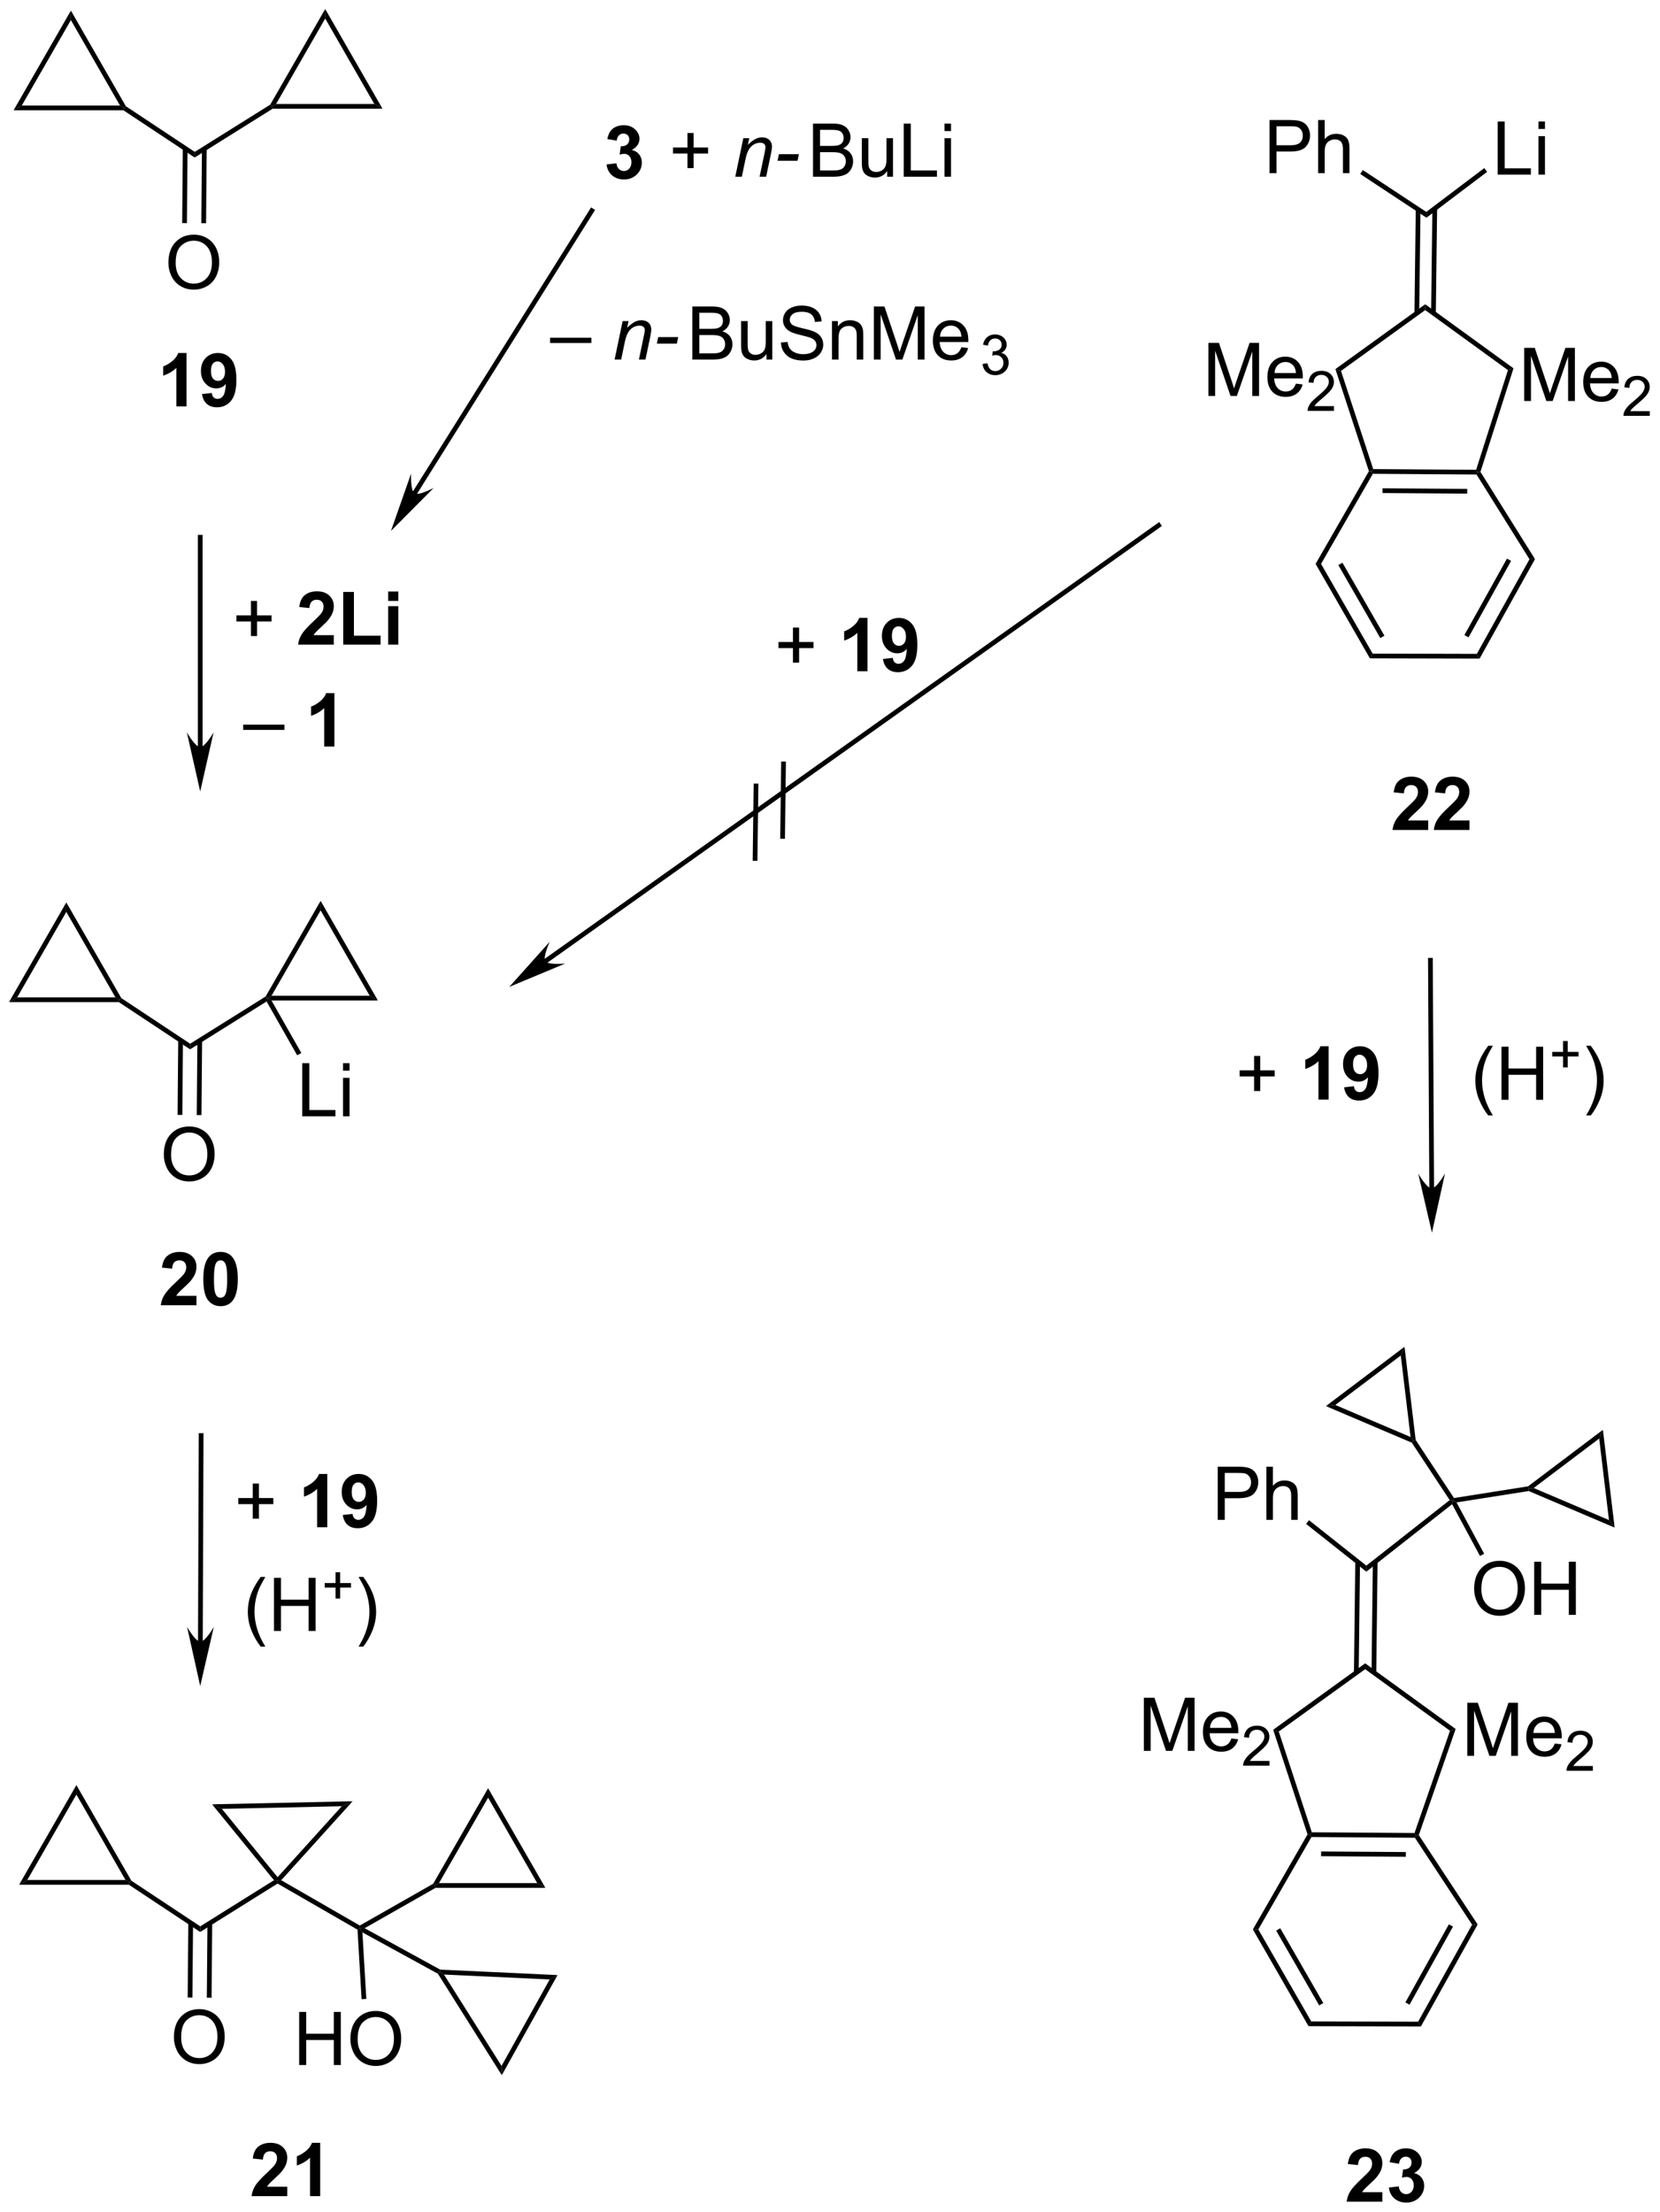 <?xml version="1.0" encoding="UTF-8"?>
<!DOCTYPE svg PUBLIC '-//W3C//DTD SVG 1.0//EN'
          'http://www.w3.org/TR/2001/REC-SVG-20010904/DTD/svg10.dtd'>
<svg stroke-dasharray="none" shape-rendering="auto" xmlns="http://www.w3.org/2000/svg" font-family="'Dialog'" text-rendering="auto" width="491" fill-opacity="1" color-interpolation="auto" color-rendering="auto" preserveAspectRatio="xMidYMid meet" font-size="12px" viewBox="0 0 491 654" fill="black" xmlns:xlink="http://www.w3.org/1999/xlink" stroke="black" image-rendering="auto" stroke-miterlimit="10" stroke-linecap="square" stroke-linejoin="miter" font-style="normal" stroke-width="1" height="654" stroke-dashoffset="0" font-weight="normal" stroke-opacity="1"
><!--Generated by the Batik Graphics2D SVG Generator--><defs id="genericDefs"
  /><g
  ><defs id="defs1"
    ><clipPath clipPathUnits="userSpaceOnUse" id="clipPath1"
      ><path d="M0.633 0.633 L184.618 0.633 L184.618 245.837 L0.633 245.837 L0.633 0.633 Z"
      /></clipPath
      ><clipPath clipPathUnits="userSpaceOnUse" id="clipPath2"
      ><path d="M33.473 20.468 L33.473 258.855 L212.342 258.855 L212.342 20.468 Z"
      /></clipPath
    ></defs
    ><g transform="scale(2.667,2.667) translate(-0.633,-0.633) matrix(1.029,0,0,1.029,-33.797,-20.421)"
    ><path d="M53.561 64.24 L52.465 64.24 L52.465 60.102 Q51.863 60.664 51.046 60.935 L51.046 59.938 Q51.475 59.797 51.978 59.407 Q52.483 59.013 52.671 58.49 L53.561 58.49 L53.561 64.24 ZM55.227 62.914 L56.289 62.797 Q56.328 63.123 56.492 63.279 Q56.656 63.435 56.925 63.435 Q57.266 63.435 57.503 63.123 Q57.742 62.81 57.807 61.826 Q57.393 62.305 56.773 62.305 Q56.096 62.305 55.607 61.784 Q55.117 61.263 55.117 60.428 Q55.117 59.555 55.633 59.024 Q56.151 58.49 56.953 58.49 Q57.823 58.49 58.38 59.164 Q58.94 59.836 58.94 61.381 Q58.94 62.951 58.357 63.646 Q57.776 64.342 56.844 64.342 Q56.172 64.342 55.758 63.985 Q55.344 63.625 55.227 62.914 ZM57.711 60.516 Q57.711 59.985 57.466 59.693 Q57.221 59.399 56.901 59.399 Q56.596 59.399 56.396 59.641 Q56.195 59.881 56.195 60.428 Q56.195 60.982 56.414 61.243 Q56.633 61.5 56.961 61.5 Q57.276 61.5 57.492 61.25 Q57.711 61 57.711 60.516 Z" stroke="none" clip-path="url(#clipPath2)"
    /></g
    ><g transform="matrix(2.743,0,0,2.743,-91.813,-56.142)"
    ><path d="M51.632 48.8 Q51.632 47.373 52.397 46.568 Q53.163 45.761 54.374 45.761 Q55.166 45.761 55.801 46.141 Q56.439 46.519 56.772 47.196 Q57.108 47.873 57.108 48.732 Q57.108 49.605 56.757 50.292 Q56.405 50.98 55.759 51.334 Q55.116 51.688 54.369 51.688 Q53.562 51.688 52.923 51.297 Q52.288 50.904 51.96 50.23 Q51.632 49.553 51.632 48.8 ZM52.413 48.81 Q52.413 49.847 52.968 50.443 Q53.525 51.037 54.366 51.037 Q55.22 51.037 55.772 50.435 Q56.327 49.834 56.327 48.73 Q56.327 48.029 56.09 47.508 Q55.853 46.987 55.397 46.701 Q54.944 46.412 54.377 46.412 Q53.572 46.412 52.991 46.967 Q52.413 47.519 52.413 48.81 Z" stroke="none" clip-path="url(#clipPath2)"
    /></g
    ><g transform="matrix(2.743,0,0,2.743,-91.813,-56.142)"
    ><path d="M54.657 160.139 L54.657 161.16 L50.811 161.16 Q50.874 160.582 51.186 160.064 Q51.499 159.546 52.42 158.691 Q53.163 157.999 53.329 157.754 Q53.556 157.413 53.556 157.082 Q53.556 156.715 53.358 156.517 Q53.163 156.319 52.814 156.319 Q52.47 156.319 52.267 156.527 Q52.064 156.733 52.032 157.215 L50.939 157.105 Q51.038 156.199 51.553 155.806 Q52.069 155.41 52.842 155.41 Q53.689 155.41 54.173 155.868 Q54.657 156.324 54.657 157.004 Q54.657 157.389 54.52 157.741 Q54.381 158.09 54.079 158.473 Q53.881 158.725 53.361 159.202 Q52.842 159.678 52.702 159.835 Q52.564 159.991 52.478 160.139 L54.657 160.139 ZM57.255 155.41 Q58.089 155.41 58.557 156.004 Q59.114 156.707 59.114 158.335 Q59.114 159.96 58.552 160.671 Q58.089 161.259 57.255 161.259 Q56.419 161.259 55.906 160.616 Q55.396 159.973 55.396 158.324 Q55.396 156.707 55.958 155.996 Q56.424 155.41 57.255 155.41 ZM57.255 156.319 Q57.057 156.319 56.901 156.446 Q56.745 156.574 56.659 156.902 Q56.544 157.327 56.544 158.335 Q56.544 159.342 56.646 159.72 Q56.747 160.098 56.901 160.223 Q57.057 160.348 57.255 160.348 Q57.456 160.348 57.612 160.22 Q57.768 160.092 57.854 159.764 Q57.966 159.342 57.966 158.335 Q57.966 157.327 57.864 156.952 Q57.763 156.574 57.609 156.446 Q57.456 156.319 57.255 156.319 Z" stroke="none" clip-path="url(#clipPath2)"
    /></g
    ><g transform="matrix(2.743,0,0,2.743,-91.813,-56.142)"
    ><path d="M51.137 144.929 Q51.137 143.502 51.903 142.697 Q52.669 141.89 53.88 141.89 Q54.671 141.89 55.307 142.27 Q55.945 142.648 56.278 143.325 Q56.614 144.002 56.614 144.861 Q56.614 145.734 56.262 146.421 Q55.911 147.109 55.265 147.463 Q54.622 147.817 53.874 147.817 Q53.067 147.817 52.429 147.426 Q51.794 147.033 51.465 146.359 Q51.137 145.681 51.137 144.929 ZM51.919 144.939 Q51.919 145.976 52.473 146.572 Q53.031 147.166 53.872 147.166 Q54.726 147.166 55.278 146.564 Q55.833 145.963 55.833 144.859 Q55.833 144.158 55.596 143.637 Q55.359 143.116 54.903 142.83 Q54.45 142.541 53.882 142.541 Q53.077 142.541 52.497 143.096 Q51.919 143.648 51.919 144.939 Z" stroke="none" clip-path="url(#clipPath2)"
    /></g
    ><g transform="matrix(2.743,0,0,2.743,-91.813,-56.142)"
    ><path d="M66.066 140.794 L66.066 135.067 L66.824 135.067 L66.824 140.117 L69.644 140.117 L69.644 140.794 L66.066 140.794 ZM70.461 135.875 L70.461 135.067 L71.164 135.067 L71.164 135.875 L70.461 135.875 ZM70.461 140.794 L70.461 136.646 L71.164 136.646 L71.164 140.794 L70.461 140.794 Z" stroke="none" clip-path="url(#clipPath2)"
    /></g
    ><g transform="matrix(2.743,0,0,2.743,-91.813,-56.142)"
    ><path d="M188.109 148.555 L187.971 123.973 L187.97 123.718 L187.459 123.721 L187.461 123.976 L187.599 148.559 L187.601 148.814 L188.111 148.81 L188.109 148.555 ZM187.881 153.338 L189.289 146.952 C189.289 146.952 188.395 148.554 187.854 148.557 C187.313 148.56 186.401 146.968 186.401 146.968 Z" stroke="none" clip-path="url(#clipPath2)"
    /></g
    ><g transform="matrix(2.743,0,0,2.743,-91.813,-56.142)"
    ><path d="M168.702 138.068 L168.702 136.497 L167.142 136.497 L167.142 135.841 L168.702 135.841 L168.702 134.284 L169.366 134.284 L169.366 135.841 L170.923 135.841 L170.923 136.497 L169.366 136.497 L169.366 138.068 L168.702 138.068 Z" stroke="none" clip-path="url(#clipPath2)"
    /></g
    ><g transform="matrix(2.743,0,0,2.743,-91.813,-56.142)"
    ><path d="M176.739 138.995 L175.643 138.995 L175.643 134.857 Q175.041 135.419 174.224 135.69 L174.224 134.693 Q174.653 134.552 175.156 134.161 Q175.661 133.768 175.849 133.245 L176.739 133.245 L176.739 138.995 ZM178.405 137.669 L179.467 137.552 Q179.506 137.877 179.67 138.034 Q179.834 138.19 180.103 138.19 Q180.444 138.19 180.681 137.877 Q180.92 137.565 180.985 136.581 Q180.571 137.06 179.952 137.06 Q179.274 137.06 178.785 136.539 Q178.295 136.018 178.295 135.182 Q178.295 134.31 178.811 133.779 Q179.329 133.245 180.131 133.245 Q181.001 133.245 181.558 133.919 Q182.118 134.591 182.118 136.135 Q182.118 137.706 181.535 138.401 Q180.954 139.096 180.022 139.096 Q179.35 139.096 178.936 138.739 Q178.522 138.38 178.405 137.669 ZM180.889 135.271 Q180.889 134.739 180.644 134.448 Q180.399 134.154 180.079 134.154 Q179.774 134.154 179.574 134.396 Q179.373 134.635 179.373 135.182 Q179.373 135.737 179.592 135.997 Q179.811 136.255 180.139 136.255 Q180.454 136.255 180.67 136.005 Q180.889 135.755 180.889 135.271 Z" stroke="none" clip-path="url(#clipPath2)"
    /></g
    ><g transform="matrix(2.743,0,0,2.743,-91.813,-56.142)"
    ><path d="M55.334 197.423 L55.415 175.205 L55.416 174.95 L54.906 174.947 L54.905 175.202 L54.824 197.421 L54.822 197.676 L55.333 197.678 L55.334 197.423 ZM55.061 202.203 L56.528 195.83 C56.528 195.83 55.62 197.424 55.079 197.422 C54.537 197.42 53.641 195.82 53.641 195.82 Z" stroke="none" clip-path="url(#clipPath2)"
    /></g
    ><g transform="matrix(2.743,0,0,2.743,-91.813,-56.142)"
    ><path d="M60.725 184.166 L60.725 182.596 L59.166 182.596 L59.166 181.94 L60.725 181.94 L60.725 180.382 L61.39 180.382 L61.39 181.94 L62.947 181.94 L62.947 182.596 L61.39 182.596 L61.39 184.166 L60.725 184.166 Z" stroke="none" clip-path="url(#clipPath2)"
    /></g
    ><g transform="matrix(2.743,0,0,2.743,-91.813,-56.142)"
    ><path d="M68.763 185.093 L67.667 185.093 L67.667 180.955 Q67.065 181.518 66.248 181.789 L66.248 180.791 Q66.677 180.651 67.18 180.26 Q67.685 179.867 67.873 179.343 L68.763 179.343 L68.763 185.093 ZM70.429 183.768 L71.491 183.651 Q71.53 183.976 71.694 184.132 Q71.858 184.289 72.126 184.289 Q72.468 184.289 72.705 183.976 Q72.944 183.664 73.009 182.679 Q72.595 183.159 71.975 183.159 Q71.298 183.159 70.809 182.638 Q70.319 182.117 70.319 181.281 Q70.319 180.409 70.835 179.877 Q71.353 179.343 72.155 179.343 Q73.025 179.343 73.582 180.018 Q74.142 180.69 74.142 182.234 Q74.142 183.804 73.559 184.5 Q72.978 185.195 72.046 185.195 Q71.374 185.195 70.96 184.838 Q70.546 184.479 70.429 183.768 ZM72.913 181.369 Q72.913 180.838 72.668 180.547 Q72.423 180.252 72.103 180.252 Q71.798 180.252 71.598 180.494 Q71.397 180.734 71.397 181.281 Q71.397 181.836 71.616 182.096 Q71.835 182.354 72.163 182.354 Q72.478 182.354 72.694 182.104 Q72.913 181.854 72.913 181.369 Z" stroke="none" clip-path="url(#clipPath2)"
    /></g
    ><g transform="matrix(2.743,0,0,2.743,-91.813,-56.142)"
    ><path d="M64.448 256.169 L64.448 257.19 L60.602 257.19 Q60.665 256.612 60.977 256.094 Q61.29 255.576 62.212 254.721 Q62.954 254.029 63.12 253.784 Q63.347 253.443 63.347 253.112 Q63.347 252.745 63.149 252.547 Q62.954 252.349 62.605 252.349 Q62.261 252.349 62.058 252.557 Q61.855 252.763 61.824 253.245 L60.73 253.135 Q60.829 252.229 61.344 251.836 Q61.86 251.44 62.633 251.44 Q63.48 251.44 63.964 251.898 Q64.448 252.354 64.448 253.034 Q64.448 253.419 64.311 253.771 Q64.172 254.12 63.87 254.503 Q63.672 254.755 63.152 255.232 Q62.633 255.708 62.493 255.865 Q62.355 256.021 62.269 256.169 L64.448 256.169 ZM67.999 257.19 L66.903 257.19 L66.903 253.052 Q66.301 253.615 65.484 253.885 L65.484 252.888 Q65.913 252.747 66.416 252.357 Q66.921 251.964 67.109 251.44 L67.999 251.44 L67.999 257.19 Z" stroke="none" clip-path="url(#clipPath2)"
    /></g
    ><g transform="matrix(2.743,0,0,2.743,-91.813,-56.142)"
    ><path d="M52.225 240.069 Q52.225 238.642 52.991 237.837 Q53.757 237.03 54.967 237.03 Q55.759 237.03 56.395 237.41 Q57.032 237.788 57.366 238.465 Q57.702 239.142 57.702 240.001 Q57.702 240.874 57.35 241.561 Q56.999 242.249 56.353 242.603 Q55.71 242.957 54.962 242.957 Q54.155 242.957 53.517 242.566 Q52.882 242.173 52.553 241.499 Q52.225 240.821 52.225 240.069 ZM53.007 240.079 Q53.007 241.116 53.561 241.712 Q54.118 242.306 54.96 242.306 Q55.814 242.306 56.366 241.704 Q56.92 241.103 56.92 239.999 Q56.92 239.298 56.684 238.777 Q56.447 238.256 55.991 237.97 Q55.538 237.681 54.97 237.681 Q54.165 237.681 53.585 238.236 Q53.007 238.788 53.007 240.079 Z" stroke="none" clip-path="url(#clipPath2)"
    /></g
    ><g transform="matrix(2.743,0,0,2.743,-91.813,-56.142)"
    ><path d="M65.731 243.056 L65.731 237.329 L66.489 237.329 L66.489 239.681 L69.466 239.681 L69.466 237.329 L70.223 237.329 L70.223 243.056 L69.466 243.056 L69.466 240.355 L66.489 240.355 L66.489 243.056 L65.731 243.056 ZM71.256 240.267 Q71.256 238.84 72.022 238.035 Q72.787 237.228 73.998 237.228 Q74.79 237.228 75.425 237.608 Q76.063 237.985 76.397 238.662 Q76.732 239.34 76.732 240.199 Q76.732 241.071 76.381 241.759 Q76.029 242.446 75.383 242.8 Q74.74 243.155 73.993 243.155 Q73.186 243.155 72.547 242.764 Q71.912 242.371 71.584 241.696 Q71.256 241.019 71.256 240.267 ZM72.037 240.277 Q72.037 241.314 72.592 241.91 Q73.149 242.504 73.99 242.504 Q74.844 242.504 75.397 241.902 Q75.951 241.3 75.951 240.196 Q75.951 239.496 75.714 238.975 Q75.477 238.454 75.022 238.168 Q74.568 237.879 74.001 237.879 Q73.196 237.879 72.615 238.433 Q72.037 238.985 72.037 240.277 Z" stroke="none" clip-path="url(#clipPath2)"
    /></g
    ><g transform="matrix(2.743,0,0,2.743,-91.813,-56.142)"
    ><path d="M55.316 100.996 L55.316 78.382 L55.316 78.127 L54.806 78.127 L54.806 78.382 L54.806 100.996 L54.806 101.251 L55.316 101.251 L55.316 100.996 ZM55.061 105.777 L56.505 99.399 C56.505 99.399 55.602 100.996 55.061 100.996 C54.52 100.996 53.617 99.399 53.617 99.399 Z" stroke="none" clip-path="url(#clipPath2)"
    /></g
    ><g transform="matrix(2.743,0,0,2.743,-91.813,-56.142)"
    ><path d="M59.694 99.142 L59.694 98.574 L64.144 98.574 L64.144 99.142 L59.694 99.142 Z" stroke="none" clip-path="url(#clipPath2)"
    /></g
    ><g transform="matrix(2.743,0,0,2.743,-91.813,-56.142)"
    ><path d="M69.53 100.931 L68.433 100.931 L68.433 96.793 Q67.832 97.356 67.014 97.626 L67.014 96.629 Q67.444 96.489 67.946 96.098 Q68.451 95.705 68.639 95.181 L69.53 95.181 L69.53 100.931 Z" stroke="none" clip-path="url(#clipPath2)"
    /></g
    ><g transform="matrix(2.743,0,0,2.743,-91.813,-56.142)"
    ><path d="M60.528 89.026 L60.528 87.456 L58.968 87.456 L58.968 86.8 L60.528 86.8 L60.528 85.243 L61.192 85.243 L61.192 86.8 L62.749 86.8 L62.749 87.456 L61.192 87.456 L61.192 89.026 L60.528 89.026 Z" stroke="none" clip-path="url(#clipPath2)"
    /></g
    ><g transform="matrix(2.743,0,0,2.743,-91.813,-56.142)"
    ><path d="M69.464 88.933 L69.464 89.954 L65.618 89.954 Q65.68 89.375 65.993 88.857 Q66.305 88.339 67.227 87.485 Q67.969 86.792 68.136 86.547 Q68.362 86.206 68.362 85.875 Q68.362 85.508 68.164 85.31 Q67.969 85.112 67.62 85.112 Q67.276 85.112 67.073 85.321 Q66.87 85.526 66.839 86.008 L65.745 85.899 Q65.844 84.993 66.36 84.599 Q66.875 84.204 67.649 84.204 Q68.495 84.204 68.98 84.662 Q69.464 85.118 69.464 85.797 Q69.464 86.183 69.326 86.534 Q69.188 86.883 68.886 87.266 Q68.688 87.519 68.167 87.995 Q67.649 88.472 67.508 88.628 Q67.37 88.784 67.284 88.933 L69.464 88.933 ZM70.481 89.954 L70.481 84.274 L71.637 84.274 L71.637 88.987 L74.512 88.987 L74.512 89.954 L70.481 89.954 ZM75.329 85.243 L75.329 84.227 L76.425 84.227 L76.425 85.243 L75.329 85.243 ZM75.329 89.954 L75.329 85.805 L76.425 85.805 L76.425 89.954 L75.329 89.954 Z" stroke="none" clip-path="url(#clipPath2)"
    /></g
    ><g transform="matrix(2.743,0,0,2.743,-91.813,-56.142)"
    ><path d="M182.533 256.763 L182.533 257.784 L178.686 257.784 Q178.749 257.205 179.061 256.687 Q179.374 256.169 180.296 255.315 Q181.038 254.622 181.204 254.377 Q181.431 254.036 181.431 253.705 Q181.431 253.338 181.233 253.14 Q181.038 252.942 180.689 252.942 Q180.345 252.942 180.142 253.151 Q179.939 253.356 179.908 253.838 L178.814 253.729 Q178.913 252.823 179.429 252.429 Q179.944 252.034 180.718 252.034 Q181.564 252.034 182.048 252.492 Q182.533 252.948 182.533 253.627 Q182.533 254.013 182.395 254.364 Q182.257 254.713 181.954 255.096 Q181.757 255.349 181.236 255.825 Q180.718 256.302 180.577 256.458 Q180.439 256.614 180.353 256.763 L182.533 256.763 ZM183.237 256.263 L184.3 256.135 Q184.349 256.541 184.57 256.757 Q184.794 256.971 185.112 256.971 Q185.451 256.971 185.682 256.713 Q185.917 256.455 185.917 256.018 Q185.917 255.604 185.693 255.362 Q185.471 255.119 185.151 255.119 Q184.94 255.119 184.646 255.2 L184.768 254.307 Q185.214 254.317 185.448 254.114 Q185.682 253.909 185.682 253.567 Q185.682 253.278 185.511 253.106 Q185.339 252.935 185.052 252.935 Q184.771 252.935 184.57 253.13 Q184.373 253.325 184.331 253.7 L183.318 253.528 Q183.425 253.01 183.636 252.7 Q183.849 252.388 184.229 252.211 Q184.612 252.034 185.083 252.034 Q185.893 252.034 186.38 252.549 Q186.784 252.971 186.784 253.502 Q186.784 254.255 185.958 254.705 Q186.451 254.81 186.745 255.177 Q187.042 255.544 187.042 256.065 Q187.042 256.817 186.49 257.351 Q185.94 257.882 185.12 257.882 Q184.341 257.882 183.828 257.435 Q183.318 256.987 183.237 256.263 Z" stroke="none" clip-path="url(#clipPath2)"
    /></g
    ><g transform="matrix(2.743,0,0,2.743,-91.813,-56.142)"
    ><path d="M192.431 191.744 Q192.431 190.317 193.197 189.512 Q193.963 188.705 195.174 188.705 Q195.965 188.705 196.601 189.085 Q197.239 189.462 197.572 190.139 Q197.908 190.817 197.908 191.676 Q197.908 192.548 197.556 193.236 Q197.205 193.923 196.559 194.278 Q195.916 194.632 195.168 194.632 Q194.361 194.632 193.723 194.241 Q193.088 193.848 192.76 193.173 Q192.431 192.496 192.431 191.744 ZM193.213 191.754 Q193.213 192.791 193.767 193.387 Q194.325 193.981 195.166 193.981 Q196.02 193.981 196.572 193.379 Q197.127 192.778 197.127 191.673 Q197.127 190.973 196.89 190.452 Q196.653 189.931 196.197 189.645 Q195.744 189.356 195.176 189.356 Q194.371 189.356 193.791 189.91 Q193.213 190.462 193.213 191.754 ZM198.907 194.533 L198.907 188.806 L199.665 188.806 L199.665 191.158 L202.641 191.158 L202.641 188.806 L203.399 188.806 L203.399 194.533 L202.641 194.533 L202.641 191.832 L199.665 191.832 L199.665 194.533 L198.907 194.533 Z" stroke="none" clip-path="url(#clipPath2)"
    /></g
    ><g transform="matrix(2.743,0,0,2.743,-91.813,-56.142)"
    ><path d="M164.782 184.288 L164.782 178.562 L166.944 178.562 Q167.514 178.562 167.814 178.616 Q168.236 178.687 168.519 178.885 Q168.806 179.08 168.98 179.437 Q169.155 179.791 169.155 180.218 Q169.155 180.947 168.689 181.455 Q168.225 181.96 167.009 181.96 L165.54 181.96 L165.54 184.288 L164.782 184.288 ZM165.54 181.283 L167.022 181.283 Q167.756 181.283 168.064 181.01 Q168.374 180.736 168.374 180.241 Q168.374 179.882 168.191 179.627 Q168.009 179.369 167.712 179.288 Q167.522 179.236 167.006 179.236 L165.54 179.236 L165.54 181.283 ZM170.03 184.288 L170.03 178.562 L170.733 178.562 L170.733 180.616 Q171.225 180.046 171.975 180.046 Q172.436 180.046 172.775 180.228 Q173.116 180.408 173.262 180.728 Q173.407 181.049 173.407 181.658 L173.407 184.288 L172.704 184.288 L172.704 181.658 Q172.704 181.132 172.475 180.893 Q172.249 180.65 171.829 180.65 Q171.517 180.65 171.241 180.814 Q170.967 180.976 170.85 181.254 Q170.733 181.53 170.733 182.018 L170.733 184.288 L170.03 184.288 Z" stroke="none" clip-path="url(#clipPath2)"
    /></g
    ><g transform="matrix(2.743,0,0,2.743,-91.813,-56.142)"
    ><path d="M187.478 108.91 L187.478 109.931 L183.631 109.931 Q183.694 109.353 184.006 108.835 Q184.319 108.316 185.241 107.462 Q185.983 106.769 186.149 106.525 Q186.376 106.183 186.376 105.853 Q186.376 105.486 186.178 105.288 Q185.983 105.09 185.634 105.09 Q185.29 105.09 185.087 105.298 Q184.884 105.504 184.853 105.986 L183.759 105.876 Q183.858 104.97 184.373 104.577 Q184.889 104.181 185.662 104.181 Q186.509 104.181 186.993 104.639 Q187.478 105.095 187.478 105.775 Q187.478 106.16 187.34 106.512 Q187.202 106.861 186.899 107.243 Q186.702 107.496 186.181 107.973 Q185.662 108.449 185.522 108.605 Q185.384 108.762 185.298 108.91 L187.478 108.91 ZM191.927 108.91 L191.927 109.931 L188.08 109.931 Q188.143 109.353 188.455 108.835 Q188.768 108.316 189.69 107.462 Q190.432 106.769 190.599 106.525 Q190.825 106.183 190.825 105.853 Q190.825 105.486 190.627 105.288 Q190.432 105.09 190.083 105.09 Q189.739 105.09 189.536 105.298 Q189.333 105.504 189.302 105.986 L188.208 105.876 Q188.307 104.97 188.823 104.577 Q189.338 104.181 190.112 104.181 Q190.958 104.181 191.442 104.639 Q191.927 105.095 191.927 105.775 Q191.927 106.16 191.789 106.512 Q191.651 106.861 191.349 107.243 Q191.151 107.496 190.63 107.973 Q190.112 108.449 189.971 108.605 Q189.833 108.762 189.747 108.91 L191.927 108.91 Z" stroke="none" clip-path="url(#clipPath2)"
    /></g
    ><g transform="matrix(2.743,0,0,2.743,-91.813,-56.142)"
    ><path d="M194.97 39.288 L194.97 33.562 L195.728 33.562 L195.728 38.611 L198.548 38.611 L198.548 39.288 L194.97 39.288 ZM199.364 34.369 L199.364 33.562 L200.067 33.562 L200.067 34.369 L199.364 34.369 ZM199.364 39.288 L199.364 35.14 L200.067 35.14 L200.067 39.288 L199.364 39.288 Z" stroke="none" clip-path="url(#clipPath2)"
    /></g
    ><g transform="matrix(2.743,0,0,2.743,-91.813,-56.142)"
    ><path d="M170.363 39.131 L170.363 33.404 L172.525 33.404 Q173.095 33.404 173.394 33.459 Q173.816 33.529 174.1 33.727 Q174.387 33.922 174.561 34.279 Q174.736 34.633 174.736 35.06 Q174.736 35.79 174.269 36.297 Q173.806 36.803 172.59 36.803 L171.121 36.803 L171.121 39.131 L170.363 39.131 ZM171.121 36.126 L172.603 36.126 Q173.337 36.126 173.644 35.852 Q173.954 35.579 173.954 35.084 Q173.954 34.724 173.772 34.469 Q173.59 34.211 173.293 34.131 Q173.103 34.079 172.587 34.079 L171.121 34.079 L171.121 36.126 ZM175.611 39.131 L175.611 33.404 L176.314 33.404 L176.314 35.459 Q176.806 34.889 177.556 34.889 Q178.017 34.889 178.355 35.071 Q178.696 35.251 178.842 35.571 Q178.988 35.891 178.988 36.501 L178.988 39.131 L178.285 39.131 L178.285 36.501 Q178.285 35.974 178.056 35.735 Q177.829 35.493 177.41 35.493 Q177.098 35.493 176.821 35.657 Q176.548 35.818 176.431 36.097 Q176.314 36.373 176.314 36.86 L176.314 39.131 L175.611 39.131 Z" stroke="none" clip-path="url(#clipPath2)"
    /></g
    ><g transform="matrix(2.743,0,0,2.743,-91.813,-56.142)"
    ><path d="M118.976 91.894 L118.976 90.324 L117.416 90.324 L117.416 89.668 L118.976 89.668 L118.976 88.111 L119.641 88.111 L119.641 89.668 L121.198 89.668 L121.198 90.324 L119.641 90.324 L119.641 91.894 L118.976 91.894 Z" stroke="none" clip-path="url(#clipPath2)"
    /></g
    ><g transform="matrix(2.743,0,0,2.743,-91.813,-56.142)"
    ><path d="M127.014 92.822 L125.918 92.822 L125.918 88.683 Q125.316 89.246 124.499 89.517 L124.499 88.519 Q124.928 88.379 125.431 87.988 Q125.936 87.595 126.124 87.072 L127.014 87.072 L127.014 92.822 ZM128.68 91.496 L129.742 91.379 Q129.781 91.704 129.945 91.861 Q130.109 92.017 130.377 92.017 Q130.719 92.017 130.956 91.704 Q131.195 91.392 131.26 90.407 Q130.846 90.887 130.226 90.887 Q129.549 90.887 129.06 90.366 Q128.57 89.845 128.57 89.009 Q128.57 88.137 129.086 87.605 Q129.604 87.072 130.406 87.072 Q131.276 87.072 131.833 87.746 Q132.393 88.418 132.393 89.962 Q132.393 91.532 131.81 92.228 Q131.229 92.923 130.297 92.923 Q129.625 92.923 129.211 92.566 Q128.797 92.207 128.68 91.496 ZM131.164 89.097 Q131.164 88.566 130.919 88.275 Q130.674 87.98 130.354 87.98 Q130.049 87.98 129.849 88.222 Q129.648 88.462 129.648 89.009 Q129.648 89.564 129.867 89.824 Q130.086 90.082 130.414 90.082 Q130.729 90.082 130.945 89.832 Q131.164 89.582 131.164 89.097 Z" stroke="none" clip-path="url(#clipPath2)"
    /></g
    ><g transform="matrix(2.743,0,0,2.743,-91.813,-56.142)"
    ><path d="M92.435 124.281 L158.557 77.305 L158.765 77.157 L158.47 76.741 L158.262 76.889 L92.139 123.866 L91.931 124.013 L92.227 124.429 L92.435 124.281 ZM88.39 126.843 L94.425 124.326 C94.425 124.326 92.6 124.515 92.287 124.074 C91.974 123.632 92.753 121.972 92.753 121.972 Z" stroke="none" clip-path="url(#clipPath2)"
    /></g
    ><g transform="matrix(2.743,0,0,2.743,-91.813,-56.142)"
    ><path d="M115.15 113 L115.248 105.187 L115.251 104.932 L114.741 104.926 L114.738 105.181 L114.639 112.994 L114.636 113.249 L115.146 113.255 L115.15 113 Z" stroke="none" clip-path="url(#clipPath2)"
    /></g
    ><g transform="matrix(2.743,0,0,2.743,-91.813,-56.142)"
    ><path d="M118.116 110.626 L118.215 102.813 L118.218 102.558 L117.708 102.552 L117.705 102.807 L117.606 110.62 L117.603 110.875 L118.113 110.881 L118.116 110.626 Z" stroke="none" clip-path="url(#clipPath2)"
    /></g
    ><g transform="matrix(2.743,0,0,2.743,-91.813,-56.142)"
    ><path d="M78.389 73.776 L97.507 43.31 L97.642 43.095 L97.21 42.823 L97.075 43.039 L77.957 73.505 L77.821 73.721 L78.253 73.992 L78.389 73.776 ZM75.632 77.69 L80.245 73.055 C80.245 73.055 78.631 73.928 78.173 73.641 C77.715 73.353 77.799 71.52 77.799 71.52 Z" stroke="none" clip-path="url(#clipPath2)"
    /></g
    ><g transform="matrix(2.743,0,0,2.743,-91.813,-56.142)"
    ><path d="M98.878 38.192 L99.941 38.065 Q99.99 38.471 100.212 38.687 Q100.436 38.901 100.753 38.901 Q101.092 38.901 101.324 38.643 Q101.558 38.385 101.558 37.948 Q101.558 37.533 101.334 37.291 Q101.113 37.049 100.792 37.049 Q100.581 37.049 100.287 37.13 L100.409 36.237 Q100.855 36.247 101.089 36.044 Q101.324 35.838 101.324 35.497 Q101.324 35.208 101.152 35.036 Q100.98 34.864 100.693 34.864 Q100.412 34.864 100.212 35.06 Q100.014 35.255 99.972 35.63 L98.959 35.458 Q99.066 34.94 99.277 34.63 Q99.49 34.317 99.871 34.14 Q100.253 33.963 100.725 33.963 Q101.534 33.963 102.022 34.479 Q102.425 34.901 102.425 35.432 Q102.425 36.185 101.6 36.635 Q102.092 36.739 102.386 37.106 Q102.683 37.474 102.683 37.994 Q102.683 38.747 102.131 39.281 Q101.581 39.812 100.761 39.812 Q99.983 39.812 99.469 39.364 Q98.959 38.916 98.878 38.192 Z" stroke="none" clip-path="url(#clipPath2)"
    /></g
    ><g transform="matrix(2.743,0,0,2.743,-91.813,-56.142)"
    ><path d="M107.603 38.588 L107.603 37.018 L106.043 37.018 L106.043 36.362 L107.603 36.362 L107.603 34.805 L108.267 34.805 L108.267 36.362 L109.825 36.362 L109.825 37.018 L108.267 37.018 L108.267 38.588 L107.603 38.588 Z" stroke="none" clip-path="url(#clipPath2)"
    /></g
    ><g transform="matrix(2.743,0,0,2.743,-91.813,-56.142)"
    ><path d="M112.758 39.516 L113.625 35.367 L114.266 35.367 L114.115 36.088 Q114.532 35.664 114.894 35.469 Q115.258 35.273 115.638 35.273 Q116.141 35.273 116.427 35.547 Q116.716 35.82 116.716 36.276 Q116.716 36.508 116.615 37.002 L116.086 39.516 L115.38 39.516 L115.93 36.885 Q116.013 36.502 116.013 36.32 Q116.013 36.112 115.87 35.984 Q115.727 35.854 115.459 35.854 Q114.914 35.854 114.49 36.245 Q114.068 36.635 113.868 37.586 L113.466 39.516 L112.758 39.516 ZM117.314 37.797 L117.463 37.088 L119.619 37.088 L119.473 37.797 L117.314 37.797 Z" stroke="none" clip-path="url(#clipPath2)"
    /></g
    ><g transform="matrix(2.743,0,0,2.743,-91.813,-56.142)"
    ><path d="M121.14 39.516 L121.14 33.789 L123.288 33.789 Q123.944 33.789 124.34 33.963 Q124.739 34.135 124.963 34.497 Q125.186 34.859 125.186 35.252 Q125.186 35.62 124.986 35.945 Q124.788 36.268 124.387 36.469 Q124.905 36.62 125.184 36.987 Q125.465 37.354 125.465 37.854 Q125.465 38.258 125.293 38.604 Q125.124 38.948 124.874 39.135 Q124.624 39.323 124.246 39.419 Q123.871 39.516 123.325 39.516 L121.14 39.516 ZM121.897 36.195 L123.137 36.195 Q123.64 36.195 123.858 36.127 Q124.147 36.041 124.293 35.844 Q124.442 35.643 124.442 35.344 Q124.442 35.057 124.304 34.841 Q124.168 34.625 123.913 34.544 Q123.66 34.463 123.043 34.463 L121.897 34.463 L121.897 36.195 ZM121.897 38.838 L123.325 38.838 Q123.692 38.838 123.84 38.812 Q124.101 38.766 124.275 38.656 Q124.452 38.547 124.564 38.338 Q124.679 38.127 124.679 37.854 Q124.679 37.534 124.515 37.299 Q124.351 37.062 124.059 36.966 Q123.77 36.87 123.223 36.87 L121.897 36.87 L121.897 38.838 ZM129.137 39.516 L129.137 38.906 Q128.653 39.609 127.819 39.609 Q127.452 39.609 127.134 39.469 Q126.817 39.328 126.66 39.114 Q126.507 38.901 126.444 38.594 Q126.403 38.385 126.403 37.937 L126.403 35.367 L127.106 35.367 L127.106 37.666 Q127.106 38.219 127.147 38.409 Q127.215 38.687 127.429 38.846 Q127.645 39.002 127.96 39.002 Q128.278 39.002 128.554 38.841 Q128.832 38.68 128.947 38.401 Q129.061 38.12 129.061 37.588 L129.061 35.367 L129.765 35.367 L129.765 39.516 L129.137 39.516 ZM130.925 39.516 L130.925 33.789 L131.683 33.789 L131.683 38.838 L134.503 38.838 L134.503 39.516 L130.925 39.516 ZM135.319 34.596 L135.319 33.789 L136.023 33.789 L136.023 34.596 L135.319 34.596 ZM135.319 39.516 L135.319 35.367 L136.023 35.367 L136.023 39.516 L135.319 39.516 Z" stroke="none" clip-path="url(#clipPath2)"
    /></g
    ><g transform="matrix(2.743,0,0,2.743,-91.813,-56.142)"
    ><path d="M46.412 31.843 L46.852 32.098 L46.776 32.353 L34.939 32.353 L35.821 31.843 Z" stroke="none" clip-path="url(#clipPath2)"
    /></g
    ><g transform="matrix(2.743,0,0,2.743,-91.813,-56.142)"
    ><path d="M41.116 22.633 L41.116 21.609 L47.044 31.919 L46.852 32.098 L46.412 31.843 Z" stroke="none" clip-path="url(#clipPath2)"
    /></g
    ><g transform="matrix(2.743,0,0,2.743,-91.813,-56.142)"
    ><path d="M35.821 31.843 L34.939 32.353 L41.116 21.609 L41.116 22.633 Z" stroke="none" clip-path="url(#clipPath2)"
    /></g
    ><g transform="matrix(2.743,0,0,2.743,-91.813,-56.142)"
    ><path d="M73.834 31.674 L74.716 32.184 L62.876 32.184 L62.803 31.929 L63.244 31.674 Z" stroke="none" clip-path="url(#clipPath2)"
    /></g
    ><g transform="matrix(2.743,0,0,2.743,-91.813,-56.142)"
    ><path d="M68.539 22.464 L68.539 21.44 L74.716 32.184 L73.834 31.674 Z" stroke="none" clip-path="url(#clipPath2)"
    /></g
    ><g transform="matrix(2.743,0,0,2.743,-91.813,-56.142)"
    ><path d="M63.244 31.674 L62.803 31.929 L62.613 31.747 L68.539 21.44 L68.539 22.464 Z" stroke="none" clip-path="url(#clipPath2)"
    /></g
    ><g transform="matrix(2.743,0,0,2.743,-91.813,-56.142)"
    ><path d="M53.186 36.46 L53.116 44.511 L53.627 44.516 L53.696 36.464 ZM55.251 36.49 L55.181 44.529 L55.692 44.533 L55.761 36.495 Z" stroke="none" clip-path="url(#clipPath2)"
    /></g
    ><g transform="matrix(2.743,0,0,2.743,-91.813,-56.142)"
    ><path d="M54.472 36.839 L54.464 37.445 L46.776 32.353 L46.852 32.098 L47.044 31.919 Z" stroke="none" clip-path="url(#clipPath2)"
    /></g
    ><g transform="matrix(2.743,0,0,2.743,-91.813,-56.142)"
    ><path d="M54.464 37.445 L54.472 36.839 L62.613 31.747 L62.803 31.929 L62.876 32.184 Z" stroke="none" clip-path="url(#clipPath2)"
    /></g
    ><g transform="matrix(2.743,0,0,2.743,-91.813,-56.142)"
    ><path d="M45.917 127.972 L46.358 128.227 L46.281 128.482 L34.445 128.482 L35.327 127.972 Z" stroke="none" clip-path="url(#clipPath2)"
    /></g
    ><g transform="matrix(2.743,0,0,2.743,-91.813,-56.142)"
    ><path d="M40.622 118.762 L40.622 117.738 L46.549 128.048 L46.358 128.227 L45.917 127.972 Z" stroke="none" clip-path="url(#clipPath2)"
    /></g
    ><g transform="matrix(2.743,0,0,2.743,-91.813,-56.142)"
    ><path d="M35.327 127.972 L34.445 128.482 L40.622 117.738 L40.622 118.762 Z" stroke="none" clip-path="url(#clipPath2)"
    /></g
    ><g transform="matrix(2.743,0,0,2.743,-91.813,-56.142)"
    ><path d="M73.339 127.803 L74.221 128.313 L62.747 128.313 L62.308 128.058 L62.749 127.803 Z" stroke="none" clip-path="url(#clipPath2)"
    /></g
    ><g transform="matrix(2.743,0,0,2.743,-91.813,-56.142)"
    ><path d="M68.044 118.593 L68.044 117.569 L74.221 128.313 L73.339 127.803 Z" stroke="none" clip-path="url(#clipPath2)"
    /></g
    ><g transform="matrix(2.743,0,0,2.743,-91.813,-56.142)"
    ><path d="M62.749 127.803 L62.308 128.058 L62.119 127.876 L68.044 117.569 L68.044 118.593 Z" stroke="none" clip-path="url(#clipPath2)"
    /></g
    ><g transform="matrix(2.743,0,0,2.743,-91.813,-56.142)"
    ><path d="M52.691 132.589 L52.622 140.64 L53.132 140.645 L53.202 132.593 ZM54.756 132.619 L54.687 140.658 L55.197 140.662 L55.266 132.624 Z" stroke="none" clip-path="url(#clipPath2)"
    /></g
    ><g transform="matrix(2.743,0,0,2.743,-91.813,-56.142)"
    ><path d="M53.977 132.968 L53.969 133.574 L46.281 128.482 L46.358 128.227 L46.549 128.048 Z" stroke="none" clip-path="url(#clipPath2)"
    /></g
    ><g transform="matrix(2.743,0,0,2.743,-91.813,-56.142)"
    ><path d="M53.969 133.574 L53.977 132.968 L62.119 127.876 L62.308 128.058 L62.218 128.416 Z" stroke="none" clip-path="url(#clipPath2)"
    /></g
    ><g transform="matrix(2.743,0,0,2.743,-91.813,-56.142)"
    ><path d="M62.218 128.416 L62.308 128.058 L62.747 128.313 L65.963 133.966 L65.519 134.219 Z" stroke="none" clip-path="url(#clipPath2)"
    /></g
    ><g transform="matrix(2.743,0,0,2.743,-91.813,-56.142)"
    ><path d="M87.554 243.15 L87.581 244.149 L80.691 233.215 L80.871 233.023 L81.347 233.301 Z" stroke="none" clip-path="url(#clipPath2)"
    /></g
    ><g transform="matrix(2.743,0,0,2.743,-91.813,-56.142)"
    ><path d="M92.746 233.832 L93.592 233.36 L87.581 244.149 L87.554 243.15 Z" stroke="none" clip-path="url(#clipPath2)"
    /></g
    ><g transform="matrix(2.743,0,0,2.743,-91.813,-56.142)"
    ><path d="M81.347 233.301 L80.871 233.023 L80.942 232.771 L93.592 233.36 L92.746 233.832 Z" stroke="none" clip-path="url(#clipPath2)"
    /></g
    ><g transform="matrix(2.743,0,0,2.743,-91.813,-56.142)"
    ><path d="M91.401 223.447 L92.282 223.958 L80.437 223.958 L80.369 223.703 L80.81 223.447 Z" stroke="none" clip-path="url(#clipPath2)"
    /></g
    ><g transform="matrix(2.743,0,0,2.743,-91.813,-56.142)"
    ><path d="M86.105 214.237 L86.105 213.214 L92.282 223.958 L91.401 223.447 Z" stroke="none" clip-path="url(#clipPath2)"
    /></g
    ><g transform="matrix(2.743,0,0,2.743,-91.813,-56.142)"
    ><path d="M80.81 223.447 L80.369 223.703 L80.183 223.515 L86.105 213.214 L86.105 214.237 Z" stroke="none" clip-path="url(#clipPath2)"
    /></g
    ><g transform="matrix(2.743,0,0,2.743,-91.813,-56.142)"
    ><path d="M47.005 223.112 L47.446 223.367 L47.369 223.622 L35.533 223.622 L36.415 223.112 Z" stroke="none" clip-path="url(#clipPath2)"
    /></g
    ><g transform="matrix(2.743,0,0,2.743,-91.813,-56.142)"
    ><path d="M41.71 213.901 L41.71 212.878 L47.637 223.188 L47.446 223.367 L47.005 223.112 Z" stroke="none" clip-path="url(#clipPath2)"
    /></g
    ><g transform="matrix(2.743,0,0,2.743,-91.813,-56.142)"
    ><path d="M36.415 223.112 L35.533 223.622 L41.71 212.878 L41.71 213.901 Z" stroke="none" clip-path="url(#clipPath2)"
    /></g
    ><g transform="matrix(2.743,0,0,2.743,-91.813,-56.142)"
    ><path d="M70.326 215.159 L71.499 214.623 L63.797 223.135 L63.396 223.198 L63.406 222.807 Z" stroke="none" clip-path="url(#clipPath2)"
    /></g
    ><g transform="matrix(2.743,0,0,2.743,-91.813,-56.142)"
    ><path d="M57.397 215.442 L56.341 214.955 L71.499 214.623 L70.326 215.159 Z" stroke="none" clip-path="url(#clipPath2)"
    /></g
    ><g transform="matrix(2.743,0,0,2.743,-91.813,-56.142)"
    ><path d="M63.406 222.807 L63.396 223.198 L63.016 223.135 L56.341 214.955 L57.397 215.442 Z" stroke="none" clip-path="url(#clipPath2)"
    /></g
    ><g transform="matrix(2.743,0,0,2.743,-91.813,-56.142)"
    ><path d="M53.779 227.728 L53.71 235.78 L54.22 235.785 L54.289 227.733 ZM55.844 227.759 L55.775 235.798 L56.285 235.802 L56.354 227.764 Z" stroke="none" clip-path="url(#clipPath2)"
    /></g
    ><g transform="matrix(2.743,0,0,2.743,-91.813,-56.142)"
    ><path d="M55.065 228.107 L55.057 228.714 L47.369 223.622 L47.446 223.367 L47.637 223.188 Z" stroke="none" clip-path="url(#clipPath2)"
    /></g
    ><g transform="matrix(2.743,0,0,2.743,-91.813,-56.142)"
    ><path d="M55.057 228.714 L55.065 228.107 L63.016 223.135 L63.396 223.198 L63.401 223.496 Z" stroke="none" clip-path="url(#clipPath2)"
    /></g
    ><g transform="matrix(2.743,0,0,2.743,-91.813,-56.142)"
    ><path d="M63.401 223.496 L63.396 223.198 L63.797 223.135 L72.27 228.018 L72.269 228.312 L72.023 228.464 Z" stroke="none" clip-path="url(#clipPath2)"
    /></g
    ><g transform="matrix(2.743,0,0,2.743,-91.813,-56.142)"
    ><path d="M72.023 228.464 L72.269 228.312 L72.551 228.757 L72.973 235.927 L72.463 235.957 Z" stroke="none" clip-path="url(#clipPath2)"
    /></g
    ><g transform="matrix(2.743,0,0,2.743,-91.813,-56.142)"
    ><path d="M72.551 228.757 L72.269 228.312 L72.793 228.308 L80.942 232.771 L80.871 233.023 L80.691 233.215 Z" stroke="none" clip-path="url(#clipPath2)"
    /></g
    ><g transform="matrix(2.743,0,0,2.743,-91.813,-56.142)"
    ><path d="M72.793 228.308 L72.269 228.312 L72.27 228.018 L80.183 223.515 L80.369 223.703 L80.437 223.958 Z" stroke="none" clip-path="url(#clipPath2)"
    /></g
    ><g transform="matrix(2.743,0,0,2.743,-91.813,-56.142)"
    ><path d="M185.575 175.362 L185.881 175.769 L185.71 175.974 L176.448 172.032 L177.459 171.908 Z" stroke="none" clip-path="url(#clipPath2)"
    /></g
    ><g transform="matrix(2.743,0,0,2.743,-91.813,-56.142)"
    ><path d="M184.521 166.577 L184.922 165.635 L186.127 175.679 L185.881 175.769 L185.575 175.362 Z" stroke="none" clip-path="url(#clipPath2)"
    /></g
    ><g transform="matrix(2.743,0,0,2.743,-91.813,-56.142)"
    ><path d="M177.459 171.908 L176.448 172.032 L184.922 165.635 L184.521 166.577 Z" stroke="none" clip-path="url(#clipPath2)"
    /></g
    ><g transform="matrix(2.743,0,0,2.743,-91.813,-56.142)"
    ><path d="M206.97 184.312 L207.582 185.127 L198.316 181.184 L198.349 180.92 L198.854 180.858 Z" stroke="none" clip-path="url(#clipPath2)"
    /></g
    ><g transform="matrix(2.743,0,0,2.743,-91.813,-56.142)"
    ><path d="M205.916 175.527 L206.317 174.585 L207.582 185.127 L206.97 184.312 Z" stroke="none" clip-path="url(#clipPath2)"
    /></g
    ><g transform="matrix(2.743,0,0,2.743,-91.813,-56.142)"
    ><path d="M198.854 180.858 L198.349 180.92 L198.246 180.678 L206.317 174.585 L205.916 175.527 Z" stroke="none" clip-path="url(#clipPath2)"
    /></g
    ><g transform="matrix(2.743,0,0,2.743,-91.813,-56.142)"
    ><path d="M190.259 181.939 L190.136 182.216 L189.794 182.161 L185.71 175.974 L185.881 175.769 L186.127 175.679 Z" stroke="none" clip-path="url(#clipPath2)"
    /></g
    ><g transform="matrix(2.743,0,0,2.743,-91.813,-56.142)"
    ><path d="M190.532 182.412 L190.136 182.216 L190.259 181.939 L198.246 180.678 L198.349 180.92 L198.316 181.184 Z" stroke="none" clip-path="url(#clipPath2)"
    /></g
    ><g transform="matrix(2.743,0,0,2.743,-91.813,-56.142)"
    ><path d="M174.929 217.968 L174.743 218.222 L174.465 218.194 L170.762 206.916 L171.363 207.111 Z" stroke="none" clip-path="url(#clipPath2)"
    /></g
    ><g transform="matrix(2.743,0,0,2.743,-91.813,-56.142)"
    ><path d="M171.363 207.111 L170.762 206.916 L180.682 199.757 L180.681 200.387 Z" stroke="none" clip-path="url(#clipPath2)"
    /></g
    ><g transform="matrix(2.743,0,0,2.743,-91.813,-56.142)"
    ><path d="M180.681 200.387 L180.682 199.757 L190.436 206.835 L189.829 207.025 Z" stroke="none" clip-path="url(#clipPath2)"
    /></g
    ><g transform="matrix(2.743,0,0,2.743,-91.813,-56.142)"
    ><path d="M189.829 207.025 L190.436 206.835 L186.464 218.269 L186.182 218.304 L186.001 218.047 Z" stroke="none" clip-path="url(#clipPath2)"
    /></g
    ><g transform="matrix(2.743,0,0,2.743,-91.813,-56.142)"
    ><path d="M174.89 218.478 L174.743 218.222 L174.929 217.968 L186.001 218.047 L186.182 218.304 L186.044 218.558 ZM175.928 220.545 L185.065 220.61 L185.069 220.1 L175.931 220.035 Z" stroke="none" clip-path="url(#clipPath2)"
    /></g
    ><g transform="matrix(2.743,0,0,2.743,-91.813,-56.142)"
    ><path d="M186.044 218.558 L186.182 218.304 L186.464 218.269 L192.809 227.905 L192.212 227.927 Z" stroke="none" clip-path="url(#clipPath2)"
    /></g
    ><g transform="matrix(2.743,0,0,2.743,-91.813,-56.142)"
    ><path d="M192.212 227.927 L192.809 227.905 L186.688 238.897 L186.388 238.386 ZM189.705 227.888 L185.018 236.305 L185.464 236.553 L190.151 228.136 Z" stroke="none" clip-path="url(#clipPath2)"
    /></g
    ><g transform="matrix(2.743,0,0,2.743,-91.813,-56.142)"
    ><path d="M186.388 238.386 L186.688 238.897 L174.571 238.867 L174.867 238.358 Z" stroke="none" clip-path="url(#clipPath2)"
    /></g
    ><g transform="matrix(2.743,0,0,2.743,-91.813,-56.142)"
    ><path d="M174.867 238.358 L174.571 238.867 L168.572 228.438 L169.16 228.438 ZM176.164 236.376 L171.525 228.311 L171.082 228.565 L175.722 236.63 Z" stroke="none" clip-path="url(#clipPath2)"
    /></g
    ><g transform="matrix(2.743,0,0,2.743,-91.813,-56.142)"
    ><path d="M169.16 228.438 L168.572 228.438 L174.465 218.194 L174.743 218.222 L174.89 218.478 Z" stroke="none" clip-path="url(#clipPath2)"
    /></g
    ><g transform="matrix(2.743,0,0,2.743,-91.813,-56.142)"
    ><path d="M181.876 200.756 L182.019 188.802 L181.509 188.796 L181.366 200.75 ZM179.982 200.764 L180.125 188.81 L179.615 188.804 L179.471 200.758 Z" stroke="none" clip-path="url(#clipPath2)"
    /></g
    ><g transform="matrix(2.743,0,0,2.743,-91.813,-56.142)"
    ><path d="M174.309 184.729 L174.625 184.329 L180.809 189.225 L180.808 189.875 Z" stroke="none" clip-path="url(#clipPath2)"
    /></g
    ><g transform="matrix(2.743,0,0,2.743,-91.813,-56.142)"
    ><path d="M180.808 189.875 L180.809 189.225 L189.794 182.161 L190.136 182.216 L190.056 182.604 Z" stroke="none" clip-path="url(#clipPath2)"
    /></g
    ><g transform="matrix(2.743,0,0,2.743,-91.813,-56.142)"
    ><path d="M190.056 182.604 L190.136 182.216 L190.532 182.412 L193.513 187.947 L193.064 188.189 Z" stroke="none" clip-path="url(#clipPath2)"
    /></g
    ><g transform="matrix(2.743,0,0,2.743,-91.813,-56.142)"
    ><path d="M181.548 71.029 L181.363 71.283 L181.085 71.255 L177.472 60.251 L178.073 60.447 Z" stroke="none" clip-path="url(#clipPath2)"
    /></g
    ><g transform="matrix(2.743,0,0,2.743,-91.813,-56.142)"
    ><path d="M178.073 60.447 L177.472 60.251 L187.157 53.262 L187.156 53.892 Z" stroke="none" clip-path="url(#clipPath2)"
    /></g
    ><g transform="matrix(2.743,0,0,2.743,-91.813,-56.142)"
    ><path d="M187.156 53.892 L187.157 53.262 L196.675 60.169 L196.077 60.366 Z" stroke="none" clip-path="url(#clipPath2)"
    /></g
    ><g transform="matrix(2.743,0,0,2.743,-91.813,-56.142)"
    ><path d="M196.077 60.366 L196.675 60.169 L193.111 71.328 L192.832 71.363 L192.646 71.106 Z" stroke="none" clip-path="url(#clipPath2)"
    /></g
    ><g transform="matrix(2.743,0,0,2.743,-91.813,-56.142)"
    ><path d="M181.51 71.539 L181.363 71.283 L181.548 71.029 L192.646 71.106 L192.832 71.363 L192.69 71.617 ZM182.551 73.611 L191.681 73.674 L191.685 73.164 L182.554 73.101 Z" stroke="none" clip-path="url(#clipPath2)"
    /></g
    ><g transform="matrix(2.743,0,0,2.743,-91.813,-56.142)"
    ><path d="M192.69 71.617 L192.832 71.363 L193.111 71.328 L198.992 80.733 L198.399 80.748 Z" stroke="none" clip-path="url(#clipPath2)"
    /></g
    ><g transform="matrix(2.743,0,0,2.743,-91.813,-56.142)"
    ><path d="M198.399 80.748 L198.992 80.733 L193.019 91.459 L192.72 90.948 ZM195.97 80.68 L191.381 88.92 L191.827 89.168 L196.416 80.928 Z" stroke="none" clip-path="url(#clipPath2)"
    /></g
    ><g transform="matrix(2.743,0,0,2.743,-91.813,-56.142)"
    ><path d="M192.72 90.948 L193.019 91.459 L181.192 91.43 L181.487 90.92 Z" stroke="none" clip-path="url(#clipPath2)"
    /></g
    ><g transform="matrix(2.743,0,0,2.743,-91.813,-56.142)"
    ><path d="M181.487 90.92 L181.192 91.43 L175.335 81.249 L175.924 81.249 ZM182.755 88.989 L178.229 81.122 L177.787 81.376 L182.312 89.244 Z" stroke="none" clip-path="url(#clipPath2)"
    /></g
    ><g transform="matrix(2.743,0,0,2.743,-91.813,-56.142)"
    ><path d="M175.924 81.249 L175.335 81.249 L181.085 71.255 L181.363 71.283 L181.51 71.539 Z" stroke="none" clip-path="url(#clipPath2)"
    /></g
    ><g transform="matrix(2.743,0,0,2.743,-91.813,-56.142)"
    ><path d="M188.3 54.224 L188.439 42.942 L187.929 42.936 L187.79 54.218 ZM186.507 54.233 L186.646 43.039 L186.136 43.033 L185.997 54.226 Z" stroke="none" clip-path="url(#clipPath2)"
    /></g
    ><g transform="matrix(2.743,0,0,2.743,-91.813,-56.142)"
    ><path d="M180.148 39.223 L180.429 38.797 L187.27 43.31 L187.29 43.935 Z" stroke="none" clip-path="url(#clipPath2)"
    /></g
    ><g transform="matrix(2.743,0,0,2.743,-91.813,-56.142)"
    ><path d="M187.29 43.935 L187.27 43.31 L193.524 38.585 L193.831 38.992 Z" stroke="none" clip-path="url(#clipPath2)"
    /></g
    ><g transform="matrix(2.743,0,0,2.743,-91.813,-56.142)"
    ><path d="M191.69 209.732 L191.69 204.006 L192.831 204.006 L194.187 208.061 Q194.375 208.626 194.461 208.907 Q194.557 208.595 194.766 207.99 L196.135 204.006 L197.156 204.006 L197.156 209.732 L196.424 209.732 L196.424 204.938 L194.76 209.732 L194.078 209.732 L192.422 204.857 L192.422 209.732 L191.69 209.732 ZM201.127 208.397 L201.854 208.485 Q201.682 209.123 201.216 209.475 Q200.752 209.826 200.031 209.826 Q199.12 209.826 198.586 209.266 Q198.054 208.704 198.054 207.693 Q198.054 206.647 198.594 206.068 Q199.133 205.49 199.992 205.49 Q200.823 205.49 201.349 206.058 Q201.877 206.623 201.877 207.649 Q201.877 207.712 201.875 207.837 L198.781 207.837 Q198.82 208.522 199.167 208.886 Q199.516 209.248 200.034 209.248 Q200.422 209.248 200.695 209.045 Q200.969 208.842 201.127 208.397 ZM198.82 207.258 L201.135 207.258 Q201.088 206.735 200.87 206.475 Q200.534 206.068 200 206.068 Q199.516 206.068 199.185 206.394 Q198.854 206.717 198.82 207.258 Z" stroke="none" clip-path="url(#clipPath2)"
    /></g
    ><g transform="matrix(2.743,0,0,2.743,-91.813,-56.142)"
    ><path d="M205.231 210.825 L205.231 211.333 L202.391 211.333 Q202.385 211.141 202.453 210.965 Q202.561 210.676 202.799 210.395 Q203.04 210.114 203.491 209.745 Q204.19 209.17 204.436 208.834 Q204.682 208.499 204.682 208.2 Q204.682 207.887 204.457 207.672 Q204.235 207.456 203.874 207.456 Q203.493 207.456 203.264 207.684 Q203.036 207.913 203.034 208.317 L202.491 208.262 Q202.547 207.655 202.911 207.338 Q203.274 207.02 203.885 207.02 Q204.504 207.02 204.864 207.364 Q205.225 207.706 205.225 208.211 Q205.225 208.469 205.12 208.719 Q205.014 208.967 204.768 209.243 Q204.524 209.518 203.956 209.999 Q203.481 210.397 203.346 210.54 Q203.211 210.682 203.124 210.825 L205.231 210.825 Z" stroke="none" clip-path="url(#clipPath2)"
    /></g
    ><g transform="matrix(2.743,0,0,2.743,-91.813,-56.142)"
    ><path d="M156.817 209.19 L156.817 203.464 L157.958 203.464 L159.315 207.518 Q159.502 208.083 159.588 208.365 Q159.685 208.052 159.893 207.448 L161.263 203.464 L162.284 203.464 L162.284 209.19 L161.552 209.19 L161.552 204.396 L159.888 209.19 L159.206 209.19 L157.549 204.315 L157.549 209.19 L156.817 209.19 ZM166.255 207.854 L166.982 207.943 Q166.81 208.581 166.344 208.932 Q165.88 209.284 165.159 209.284 Q164.247 209.284 163.713 208.724 Q163.182 208.162 163.182 207.151 Q163.182 206.104 163.721 205.526 Q164.26 204.948 165.119 204.948 Q165.95 204.948 166.476 205.516 Q167.005 206.081 167.005 207.107 Q167.005 207.169 167.002 207.294 L163.909 207.294 Q163.948 207.979 164.294 208.344 Q164.643 208.706 165.161 208.706 Q165.549 208.706 165.823 208.503 Q166.096 208.3 166.255 207.854 ZM163.948 206.716 L166.263 206.716 Q166.216 206.193 165.997 205.932 Q165.661 205.526 165.127 205.526 Q164.643 205.526 164.312 205.852 Q163.982 206.175 163.948 206.716 Z" stroke="none" clip-path="url(#clipPath2)"
    /></g
    ><g transform="matrix(2.743,0,0,2.743,-91.813,-56.142)"
    ><path d="M170.358 210.282 L170.358 210.79 L167.518 210.79 Q167.513 210.599 167.581 210.423 Q167.689 210.134 167.927 209.853 Q168.167 209.571 168.618 209.202 Q169.317 208.628 169.564 208.292 Q169.81 207.956 169.81 207.657 Q169.81 207.345 169.585 207.13 Q169.362 206.913 169.001 206.913 Q168.62 206.913 168.392 207.142 Q168.163 207.37 168.161 207.775 L167.618 207.72 Q167.675 207.113 168.038 206.796 Q168.401 206.478 169.013 206.478 Q169.632 206.478 169.991 206.821 Q170.352 207.163 170.352 207.669 Q170.352 207.927 170.247 208.177 Q170.142 208.425 169.895 208.7 Q169.651 208.976 169.083 209.456 Q168.608 209.855 168.474 209.997 Q168.339 210.14 168.251 210.282 L170.358 210.282 Z" stroke="none" clip-path="url(#clipPath2)"
    /></g
    ><g transform="matrix(2.743,0,0,2.743,-91.813,-56.142)"
    ><path d="M197.829 63.691 L197.829 57.964 L198.969 57.964 L200.326 62.019 Q200.513 62.584 200.6 62.865 Q200.696 62.553 200.904 61.949 L202.274 57.964 L203.295 57.964 L203.295 63.691 L202.563 63.691 L202.563 58.897 L200.899 63.691 L200.217 63.691 L198.56 58.816 L198.56 63.691 L197.829 63.691 ZM207.266 62.355 L207.993 62.444 Q207.821 63.082 207.355 63.433 Q206.891 63.785 206.17 63.785 Q205.258 63.785 204.725 63.225 Q204.193 62.662 204.193 61.652 Q204.193 60.605 204.732 60.027 Q205.271 59.449 206.131 59.449 Q206.962 59.449 207.488 60.017 Q208.016 60.582 208.016 61.608 Q208.016 61.67 208.013 61.795 L204.92 61.795 Q204.959 62.48 205.305 62.845 Q205.654 63.207 206.172 63.207 Q206.56 63.207 206.834 63.004 Q207.107 62.8 207.266 62.355 ZM204.959 61.217 L207.274 61.217 Q207.227 60.694 207.008 60.433 Q206.672 60.027 206.138 60.027 Q205.654 60.027 205.323 60.352 Q204.993 60.675 204.959 61.217 Z" stroke="none" clip-path="url(#clipPath2)"
    /></g
    ><g transform="matrix(2.743,0,0,2.743,-91.813,-56.142)"
    ><path d="M211.37 64.783 L211.37 65.291 L208.53 65.291 Q208.524 65.1 208.592 64.924 Q208.7 64.635 208.938 64.353 Q209.178 64.072 209.63 63.703 Q210.329 63.129 210.575 62.793 Q210.821 62.457 210.821 62.158 Q210.821 61.846 210.596 61.631 Q210.374 61.414 210.012 61.414 Q209.631 61.414 209.403 61.643 Q209.174 61.871 209.172 62.275 L208.63 62.221 Q208.686 61.613 209.049 61.297 Q209.413 60.978 210.024 60.978 Q210.643 60.978 211.002 61.322 Q211.364 61.664 211.364 62.17 Q211.364 62.428 211.258 62.678 Q211.153 62.926 210.907 63.201 Q210.663 63.477 210.094 63.957 Q209.62 64.356 209.485 64.498 Q209.35 64.641 209.262 64.783 L211.37 64.783 Z" stroke="none" clip-path="url(#clipPath2)"
    /></g
    ><g transform="matrix(2.743,0,0,2.743,-91.813,-56.142)"
    ><path d="M163.773 63.153 L163.773 57.426 L164.913 57.426 L166.27 61.481 Q166.458 62.046 166.544 62.327 Q166.64 62.015 166.848 61.411 L168.218 57.426 L169.239 57.426 L169.239 63.153 L168.507 63.153 L168.507 58.359 L166.843 63.153 L166.161 63.153 L164.505 58.278 L164.505 63.153 L163.773 63.153 ZM173.21 61.817 L173.937 61.906 Q173.765 62.544 173.299 62.895 Q172.835 63.247 172.114 63.247 Q171.202 63.247 170.669 62.687 Q170.137 62.124 170.137 61.114 Q170.137 60.067 170.677 59.489 Q171.215 58.911 172.075 58.911 Q172.906 58.911 173.432 59.478 Q173.96 60.044 173.96 61.07 Q173.96 61.132 173.958 61.257 L170.864 61.257 Q170.903 61.942 171.249 62.306 Q171.598 62.669 172.117 62.669 Q172.505 62.669 172.778 62.465 Q173.052 62.262 173.21 61.817 ZM170.903 60.679 L173.218 60.679 Q173.171 60.156 172.952 59.895 Q172.617 59.489 172.083 59.489 Q171.598 59.489 171.268 59.814 Q170.937 60.137 170.903 60.679 Z" stroke="none" clip-path="url(#clipPath2)"
    /></g
    ><g transform="matrix(2.743,0,0,2.743,-91.813,-56.142)"
    ><path d="M177.314 64.245 L177.314 64.753 L174.474 64.753 Q174.468 64.561 174.536 64.386 Q174.644 64.097 174.882 63.815 Q175.123 63.534 175.574 63.165 Q176.273 62.591 176.519 62.255 Q176.765 61.919 176.765 61.62 Q176.765 61.308 176.541 61.093 Q176.318 60.876 175.957 60.876 Q175.576 60.876 175.347 61.105 Q175.119 61.333 175.117 61.737 L174.574 61.683 Q174.63 61.075 174.994 60.759 Q175.357 60.44 175.968 60.44 Q176.587 60.44 176.947 60.784 Q177.308 61.126 177.308 61.632 Q177.308 61.89 177.203 62.14 Q177.097 62.388 176.851 62.663 Q176.607 62.938 176.038 63.419 Q175.564 63.817 175.429 63.96 Q175.294 64.103 175.207 64.245 L177.314 64.245 Z" stroke="none" clip-path="url(#clipPath2)"
    /></g
    ><g transform="matrix(2.743,0,0,2.743,-91.813,-56.142)"
    ><path d="M92.79 57.44 L92.79 56.872 L97.241 56.872 L97.241 57.44 L92.79 57.44 Z" stroke="none" clip-path="url(#clipPath2)"
    /></g
    ><g transform="matrix(2.743,0,0,2.743,-91.813,-56.142)"
    ><path d="M99.743 59.229 L100.611 55.081 L101.251 55.081 L101.1 55.802 Q101.517 55.377 101.879 55.182 Q102.243 54.987 102.624 54.987 Q103.126 54.987 103.413 55.26 Q103.702 55.534 103.702 55.989 Q103.702 56.221 103.6 56.716 L103.072 59.229 L102.366 59.229 L102.915 56.599 Q102.999 56.216 102.999 56.034 Q102.999 55.825 102.856 55.698 Q102.712 55.567 102.444 55.567 Q101.9 55.567 101.475 55.958 Q101.053 56.349 100.853 57.299 L100.452 59.229 L99.743 59.229 ZM104.299 57.51 L104.448 56.802 L106.604 56.802 L106.458 57.51 L104.299 57.51 Z" stroke="none" clip-path="url(#clipPath2)"
    /></g
    ><g transform="matrix(2.743,0,0,2.743,-91.813,-56.142)"
    ><path d="M108.125 59.229 L108.125 53.502 L110.273 53.502 Q110.93 53.502 111.326 53.677 Q111.724 53.849 111.948 54.211 Q112.172 54.573 112.172 54.966 Q112.172 55.333 111.971 55.659 Q111.773 55.981 111.372 56.182 Q111.891 56.333 112.169 56.7 Q112.451 57.067 112.451 57.567 Q112.451 57.971 112.279 58.317 Q112.109 58.661 111.859 58.849 Q111.609 59.036 111.232 59.133 Q110.857 59.229 110.31 59.229 L108.125 59.229 ZM108.883 55.909 L110.122 55.909 Q110.625 55.909 110.844 55.841 Q111.133 55.755 111.279 55.557 Q111.427 55.356 111.427 55.057 Q111.427 54.771 111.289 54.554 Q111.154 54.338 110.898 54.258 Q110.646 54.177 110.029 54.177 L108.883 54.177 L108.883 55.909 ZM108.883 58.552 L110.31 58.552 Q110.677 58.552 110.826 58.526 Q111.086 58.479 111.26 58.37 Q111.438 58.26 111.549 58.052 Q111.664 57.841 111.664 57.567 Q111.664 57.247 111.5 57.013 Q111.336 56.776 111.044 56.679 Q110.755 56.583 110.208 56.583 L108.883 56.583 L108.883 58.552 ZM116.122 59.229 L116.122 58.62 Q115.638 59.323 114.805 59.323 Q114.438 59.323 114.12 59.182 Q113.802 59.041 113.646 58.828 Q113.492 58.614 113.43 58.307 Q113.388 58.099 113.388 57.651 L113.388 55.081 L114.091 55.081 L114.091 57.38 Q114.091 57.932 114.133 58.122 Q114.201 58.401 114.414 58.56 Q114.63 58.716 114.945 58.716 Q115.263 58.716 115.539 58.554 Q115.818 58.393 115.932 58.114 Q116.047 57.833 116.047 57.302 L116.047 55.081 L116.75 55.081 L116.75 59.229 L116.122 59.229 ZM117.684 57.388 L118.4 57.325 Q118.449 57.755 118.634 58.031 Q118.822 58.307 119.212 58.476 Q119.603 58.646 120.09 58.646 Q120.525 58.646 120.856 58.518 Q121.189 58.388 121.35 58.164 Q121.512 57.94 121.512 57.674 Q121.512 57.403 121.356 57.203 Q121.199 57.002 120.84 56.864 Q120.611 56.776 119.822 56.586 Q119.033 56.396 118.715 56.229 Q118.306 56.013 118.103 55.695 Q117.902 55.377 117.902 54.981 Q117.902 54.549 118.147 54.172 Q118.395 53.794 118.866 53.599 Q119.34 53.403 119.918 53.403 Q120.556 53.403 121.04 53.609 Q121.527 53.815 121.788 54.213 Q122.051 54.612 122.072 55.114 L121.345 55.169 Q121.285 54.627 120.947 54.351 Q120.611 54.073 119.949 54.073 Q119.262 54.073 118.947 54.325 Q118.634 54.575 118.634 54.932 Q118.634 55.239 118.856 55.44 Q119.074 55.638 119.999 55.849 Q120.923 56.057 121.267 56.213 Q121.767 56.442 122.004 56.797 Q122.243 57.151 122.243 57.612 Q122.243 58.067 121.981 58.474 Q121.72 58.877 121.228 59.104 Q120.738 59.328 120.126 59.328 Q119.348 59.328 118.822 59.101 Q118.298 58.872 117.999 58.419 Q117.699 57.963 117.684 57.388 ZM123.189 59.229 L123.189 55.081 L123.822 55.081 L123.822 55.669 Q124.277 54.987 125.142 54.987 Q125.517 54.987 125.829 55.122 Q126.145 55.255 126.301 55.474 Q126.457 55.692 126.52 55.995 Q126.559 56.19 126.559 56.677 L126.559 59.229 L125.856 59.229 L125.856 56.706 Q125.856 56.276 125.772 56.062 Q125.691 55.849 125.483 55.724 Q125.275 55.596 124.993 55.596 Q124.543 55.596 124.218 55.883 Q123.892 56.166 123.892 56.963 L123.892 59.229 L123.189 59.229 ZM127.703 59.229 L127.703 53.502 L128.844 53.502 L130.201 57.557 Q130.388 58.122 130.474 58.403 Q130.57 58.091 130.779 57.487 L132.149 53.502 L133.169 53.502 L133.169 59.229 L132.438 59.229 L132.438 54.435 L130.774 59.229 L130.091 59.229 L128.435 54.354 L128.435 59.229 L127.703 59.229 ZM137.141 57.893 L137.867 57.981 Q137.695 58.62 137.229 58.971 Q136.766 59.323 136.044 59.323 Q135.133 59.323 134.599 58.763 Q134.068 58.2 134.068 57.19 Q134.068 56.143 134.607 55.565 Q135.146 54.987 136.005 54.987 Q136.836 54.987 137.362 55.554 Q137.891 56.12 137.891 57.146 Q137.891 57.208 137.888 57.333 L134.794 57.333 Q134.833 58.018 135.18 58.383 Q135.529 58.745 136.047 58.745 Q136.435 58.745 136.708 58.541 Q136.982 58.338 137.141 57.893 ZM134.833 56.755 L137.149 56.755 Q137.102 56.231 136.883 55.971 Q136.547 55.565 136.013 55.565 Q135.529 55.565 135.198 55.89 Q134.867 56.213 134.833 56.755 Z" stroke="none" clip-path="url(#clipPath2)"
    /></g
    ><g transform="matrix(2.743,0,0,2.743,-91.813,-56.142)"
    ><path d="M139.423 59.694 L139.95 59.624 Q140.042 60.073 140.258 60.27 Q140.477 60.468 140.792 60.468 Q141.163 60.468 141.419 60.21 Q141.677 59.952 141.677 59.571 Q141.677 59.208 141.438 58.973 Q141.202 58.737 140.835 58.737 Q140.686 58.737 140.464 58.796 L140.522 58.333 Q140.575 58.339 140.606 58.339 Q140.944 58.339 141.214 58.163 Q141.483 57.987 141.483 57.62 Q141.483 57.331 141.286 57.141 Q141.09 56.95 140.78 56.95 Q140.471 56.95 140.266 57.143 Q140.061 57.337 140.003 57.723 L139.475 57.63 Q139.573 57.098 139.915 56.807 Q140.258 56.516 140.768 56.516 Q141.12 56.516 141.415 56.667 Q141.712 56.817 141.868 57.079 Q142.024 57.339 142.024 57.632 Q142.024 57.911 141.874 58.139 Q141.725 58.368 141.432 58.503 Q141.813 58.591 142.024 58.868 Q142.235 59.143 142.235 59.559 Q142.235 60.122 141.825 60.514 Q141.415 60.905 140.788 60.905 Q140.223 60.905 139.848 60.569 Q139.475 60.231 139.423 59.694 Z" stroke="none" clip-path="url(#clipPath2)"
    /></g
    ><g transform="matrix(2.743,0,0,2.743,-91.813,-56.142)"
    ><path d="M193.948 140.7 Q193.365 139.966 192.961 138.981 Q192.56 137.994 192.56 136.94 Q192.56 136.01 192.863 135.159 Q193.214 134.172 193.948 133.19 L194.451 133.19 Q193.98 134.002 193.826 134.351 Q193.589 134.89 193.451 135.476 Q193.284 136.205 193.284 136.945 Q193.284 138.823 194.451 140.7 L193.948 140.7 ZM195.381 139.015 L195.381 133.289 L196.138 133.289 L196.138 135.64 L199.115 135.64 L199.115 133.289 L199.873 133.289 L199.873 139.015 L199.115 139.015 L199.115 136.315 L196.138 136.315 L196.138 139.015 L195.381 139.015 Z" stroke="none" clip-path="url(#clipPath2)"
    /></g
    ><g transform="matrix(2.743,0,0,2.743,-91.813,-56.142)"
    ><path d="M202.021 135.52 L202.021 134.342 L200.851 134.342 L200.851 133.85 L202.021 133.85 L202.021 132.682 L202.519 132.682 L202.519 133.85 L203.687 133.85 L203.687 134.342 L202.519 134.342 L202.519 135.52 L202.021 135.52 Z" stroke="none" clip-path="url(#clipPath2)"
    /></g
    ><g transform="matrix(2.743,0,0,2.743,-91.813,-56.142)"
    ><path d="M205.011 140.7 L204.506 140.7 Q205.675 138.823 205.675 136.945 Q205.675 136.211 205.506 135.487 Q205.373 134.901 205.136 134.362 Q204.982 134.01 204.506 133.19 L205.011 133.19 Q205.745 134.172 206.097 135.159 Q206.396 136.01 206.396 136.94 Q206.396 137.994 205.993 138.981 Q205.589 139.966 205.011 140.7 Z" stroke="none" clip-path="url(#clipPath2)"
    /></g
    ><g transform="matrix(2.743,0,0,2.743,-91.813,-56.142)"
    ><path d="M61.582 197.954 Q60.998 197.219 60.595 196.235 Q60.194 195.248 60.194 194.193 Q60.194 193.264 60.496 192.412 Q60.847 191.425 61.582 190.443 L62.084 190.443 Q61.613 191.256 61.459 191.605 Q61.222 192.144 61.084 192.73 Q60.918 193.459 60.918 194.199 Q60.918 196.076 62.084 197.954 L61.582 197.954 ZM63.014 196.269 L63.014 190.542 L63.772 190.542 L63.772 192.894 L66.748 192.894 L66.748 190.542 L67.506 190.542 L67.506 196.269 L66.748 196.269 L66.748 193.568 L63.772 193.568 L63.772 196.269 L63.014 196.269 Z" stroke="none" clip-path="url(#clipPath2)"
    /></g
    ><g transform="matrix(2.743,0,0,2.743,-91.813,-56.142)"
    ><path d="M69.655 192.774 L69.655 191.596 L68.485 191.596 L68.485 191.104 L69.655 191.104 L69.655 189.936 L70.153 189.936 L70.153 191.104 L71.321 191.104 L71.321 191.596 L70.153 191.596 L70.153 192.774 L69.655 192.774 Z" stroke="none" clip-path="url(#clipPath2)"
    /></g
    ><g transform="matrix(2.743,0,0,2.743,-91.813,-56.142)"
    ><path d="M72.644 197.954 L72.139 197.954 Q73.308 196.076 73.308 194.199 Q73.308 193.464 73.139 192.74 Q73.006 192.154 72.769 191.615 Q72.615 191.264 72.139 190.443 L72.644 190.443 Q73.379 191.425 73.73 192.412 Q74.03 193.264 74.03 194.193 Q74.03 195.248 73.626 196.235 Q73.222 197.219 72.644 197.954 Z" stroke="none" clip-path="url(#clipPath2)"
    /></g
  ></g
></svg
>
